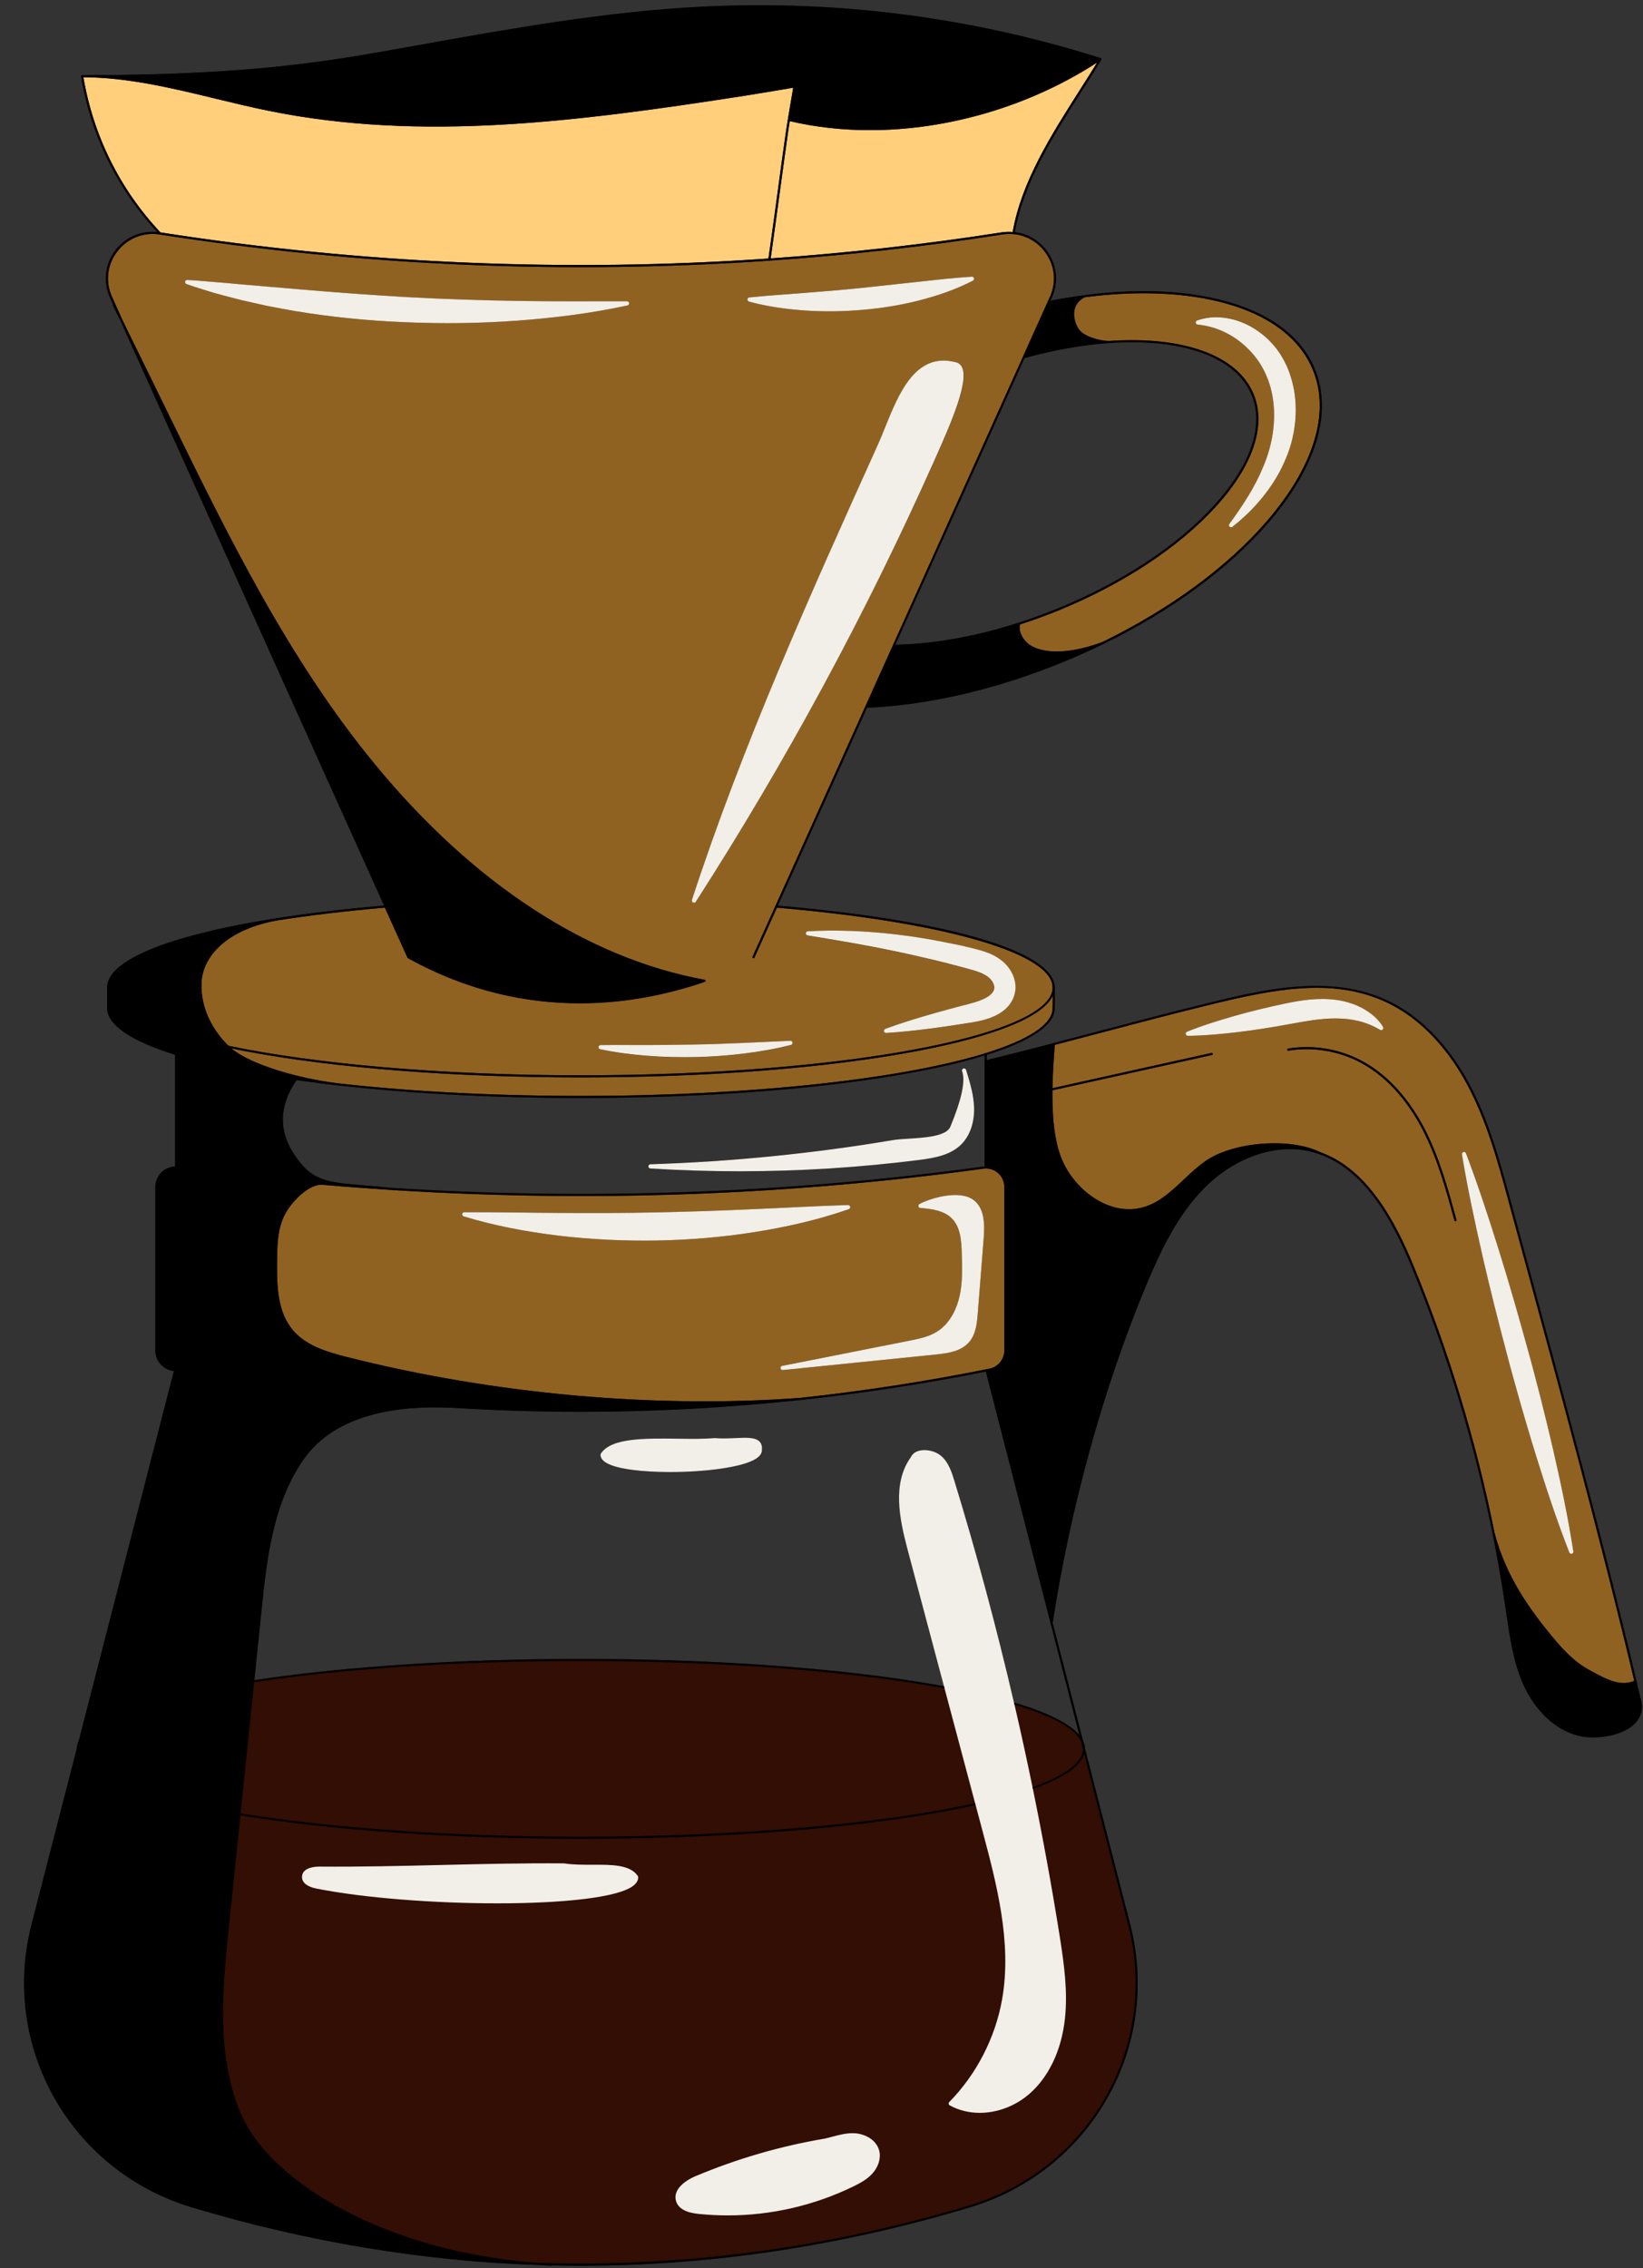 <?xml version="1.0" encoding="UTF-8"?><svg xmlns="http://www.w3.org/2000/svg" xmlns:xlink="http://www.w3.org/1999/xlink" height="480.1" preserveAspectRatio="xMidYMid meet" version="1.0" viewBox="-5.1 -1.1 347.8 480.1" width="347.8" zoomAndPan="magnify"><rect x="-5.1" y="-1.1" width="347.8" height="480.1" fill="#333333" stroke="none"/><g id="change1_1"><path d="M155.71,304.1c0.39,0.42,0.55,1,0.47,1.72c0.05,0.65-0.38,1.31-1.28,1.89c-2.82,1.81-10.78,2.8-18.15,2.8 c-5.7,0-11.04-0.59-13.35-1.86c-0.92-0.5-1.38-1.11-1.38-1.8c0-0.09,0.02-0.17,0.07-0.24c2.17-3.34,9.26-3.24,16.11-3.16 c2.88,0.04,5.6,0.08,7.93-0.13c0.03,0,0.05,0,0.08,0c1.46,0.13,2.97,0.06,4.31,0C152.92,303.22,154.81,303.14,155.71,304.1z M132.56,246.24c6.29,0.39,12.59,0.59,18.91,0.59c12.69,0,25.39-0.8,37.95-2.39c3.25-0.41,6.61-1,8.91-3.25 c1.84-1.8,2.84-4.63,2.76-7.78c-0.07-2.64-0.82-5.18-1.58-7.64c-0.04-0.15-0.08-0.29-0.13-0.43c-0.08-0.23-0.33-0.34-0.56-0.27 c-0.23,0.08-0.35,0.32-0.28,0.55c0.04,0.13,0.08,0.26,0.12,0.39c0.54,2.13-0.34,5.96-2.61,11.41c-0.84,2.01-5.44,2.29-8.8,2.49 c-1.24,0.07-2.41,0.15-3.27,0.29c-16.94,2.86-34.24,4.58-51.4,5.13c-0.24,0.01-0.43,0.2-0.43,0.44 C132.14,246.03,132.33,246.23,132.56,246.24z M340.76,363.95c-2.02,1.88-5.47,2.74-8.55,2.74c-1.16,0-2.27-0.12-3.23-0.36 c-4.82-1.2-9.19-5.31-11.69-10.98c-2.04-4.64-2.78-9.76-3.5-14.72l-0.19-1.28c-3.65-24.85-10.36-49.22-19.95-72.44 c-3.82-9.25-10.22-21.83-21.71-24.33c-7.25-1.58-15.7,1.39-22.05,7.76c-5.97,5.99-9.57,13.94-12.48,20.92 c-8.95,21.49-15.94,46.77-19.68,71.2l6.4,24.89c0.28,0.57,0.44,1.14,0.44,1.72l9.57,37.19c6.66,25.88-8.24,52.19-33.92,59.91 c-27.33,8.21-55.04,12.37-82.37,12.37c-2.03,0-4.07-0.03-6.1-0.08c-0.04,0.05-0.1,0.08-0.16,0.08c0,0-0.01,0-0.01,0 c-0.8-0.04-1.59-0.09-2.39-0.15c-24.51-0.78-49.26-4.88-73.7-12.22c-25.67-7.71-40.57-34.02-33.92-59.91l9.57-37.19 c0.01-0.58,0.16-1.15,0.44-1.72l20.11-78.19c-0.15-0.03-0.29-0.06-0.44-0.09c-2.01-0.41-3.47-2.19-3.47-4.25v-34.68 c0-1.25,0.54-2.43,1.48-3.25c0.75-0.66,1.7-1.02,2.69-1.06v-23.64c-9.38-2.94-14.39-6.33-14.39-9.89c0-1.9,0-3.28,0.01-4.16 c0-0.07-0.01-0.13-0.01-0.2c0-0.06,0.01-0.12,0.02-0.19c0-0.05,0-0.11,0-0.16c0-0.01,0.01-0.02,0.02-0.04 c0.74-7.42,23.03-13.89,58.59-16.95L20.49,67.01l-1.7-3.47c-0.04-0.08-0.01-0.16,0.03-0.22l-0.63-1.4 c-1.51-3.36-1.09-7.11,1.14-10.04c2.13-2.79,5.41-4.19,8.87-3.84c-8.5-9.17-14.08-20.55-16.14-32.97c0-0.01,0.01-0.01,0-0.02 c0-0.01-0.01-0.01-0.01-0.02c0-0.04,0.02-0.06,0.04-0.09c0.01-0.02,0-0.04,0.01-0.05c0,0,0.01,0,0.01,0 c0.04-0.04,0.1-0.07,0.16-0.07c35.87,0,52.12-2.92,69.32-6.02l1.38-0.25c19.78-3.55,40.23-7.23,60.66-8.24 c28.61-1.42,56.96,2.25,84.27,10.91c0.02,0.01,0.02,0.02,0.03,0.03c0.03,0.02,0.06,0.03,0.08,0.06c0.01,0.01,0,0.02,0.01,0.03 c0,0.01,0.01,0.01,0.02,0.02c0.01,0.02-0.01,0.03,0,0.05c0.01,0.04,0.01,0.07-0.01,0.11c0,0.01,0,0.02,0,0.03 c-1.31,2.15-2.66,4.28-4.1,6.53c-6.07,9.54-12.35,19.39-14.23,29.97c2.63,0.31,5.02,1.65,6.69,3.85c2.23,2.93,2.66,6.68,1.14,10.04 l-0.29,0.63c13.42-2.6,25.77-2.7,35.73-0.25c10.34,2.53,17.34,7.63,20.26,14.75c3.77,9.22,0.28,20.75-9.84,32.48 c-8.39,9.72-20.51,18.61-34.71,25.57c-0.01,0-0.01,0.01-0.02,0.02c-0.02,0.01-0.05,0.02-0.07,0.03c-2.84,1.39-5.75,2.71-8.75,3.93 c-14.02,5.74-28.34,9.07-41.43,9.64l-18.88,41.89c34.67,2.99,56.72,9.21,58.49,16.39c0,0.01,0.02,0.02,0.02,0.03 c0,0.02,0,0.04,0.01,0.06c0.06,0.28,0.11,0.57,0.11,0.85c0,0.06-0.01,0.11-0.01,0.17c0.07,1.2,0.04,2.66,0.02,3.55 c-0.01,0.28-0.01,0.5-0.01,0.64c0,3.56-5.01,6.95-14.39,9.89v1.11c8.18-2.01,15.91-4.05,23.39-6.02c7.56-2,15.38-4.06,23.67-6.09 c10.45-2.56,24.77-6.07,36.74-0.96c9.18,3.92,14.97,11.89,18.2,17.88c4.21,7.79,6.6,16.58,8.71,24.34l2.74,10.07 c8.36,30.67,16.96,62.31,24.08,92.22c0,0,0.01,0,0.01,0.01c0.01,0.01,0,0.03,0,0.04c0.36,1.49,0.72,3,1.07,4.48c0,0,0,0,0,0.01 c0,0,0,0,0,0.01C342.7,361.06,342.14,362.68,340.76,363.95z M184.43,135.37c10.51-0.17,22.73-2.9,34.46-7.7 c13.63-5.58,25.4-13.37,33.14-21.92c7.7-8.52,10.49-16.77,7.84-23.23c-3.35-8.18-14.87-12.08-30.14-11.01 c-0.02,0-0.03,0.02-0.04,0.02c0,0,0,0,0,0c-0.04,0-0.09,0-0.13-0.01c-5.51,0.4-11.5,1.44-17.77,3.17L184.43,135.37z M58.95,245.59 c2.97,3.43,6.8,3.73,13.15,4.24c1.68,0.13,3.58,0.29,5.65,0.52c41.76,2.67,83.73,1.19,125.26-4.5c0.11-0.01,0.21-0.02,0.32-0.03 v-23.51c-4.1,1.26-8.99,2.43-14.65,3.5c-18.92,3.56-44.06,5.51-70.81,5.51c-22.01,0-42.93-1.33-60.19-3.78 C53.43,233.8,53.85,239.71,58.95,245.59z M203.59,289.24c-12.83,2.56-25.7,4.54-38.6,5.95c-0.02,0.01-0.04,0.03-0.07,0.03 c-0.22,0.02-0.43,0.03-0.65,0.04c-15.45,1.66-30.93,2.5-46.41,2.5c-9.19,0-18.39-0.3-27.57-0.88c-0.03,0.01-0.05,0.03-0.08,0.03 c-10.37-0.5-24.2,1.01-31.13,11.05c-6.51,9.43-7.75,21.44-8.84,32.04l-1.5,14.57c19.27-2.91,43.5-4.5,69.13-4.5 c28.46,0,55.22,1.96,75.34,5.51c0.52,0.09,1.01,0.19,1.52,0.28l-7.69-28.89c-1.75-6.58-3.28-14.06,0.68-19.59 c0.32-0.69,0.94-1.16,1.79-1.38c1.4-0.35,3.27,0.05,4.44,0.96c1.75,1.36,2.45,3.67,2.97,5.36c4.74,15.46,8.95,31.16,12.63,46.98 c7.08,2.11,11.78,4.45,13.84,6.91L203.59,289.24z" fill="#330E04"/></g><g id="change2_1"><path d="M227.15,12.13c-1.15,1.87-2.33,3.74-3.58,5.7c-6.11,9.59-12.42,19.5-14.3,30.18 c-0.76-0.05-1.53-0.04-2.31,0.08c-16.26,2.53-32.58,4.37-48.92,5.51c0.61-4.28,1.24-8.89,1.84-13.35c0.62-4.56,1.26-9.28,1.88-13.65 c0.07-0.46,0.18-1.2,0.32-2.06c5.44,1.28,11.15,1.91,16.97,1.91C195.52,26.45,212.82,21.42,227.15,12.13z M161.31,26.54 c0.25-1.76,1.26-7.65,1.5-9.07c-1.44,0.24-7.54,1.27-10.08,1.67c-36.14,5.62-68.67,9.74-100.81,3.25c-3.81-0.77-7.67-1.7-11.4-2.61 c-9.1-2.2-18.5-4.48-27.97-4.53C14.66,27.65,20.3,39,28.86,48.1c42.68,6.65,85.79,8.49,128.71,5.53c0.62-4.31,1.25-8.95,1.86-13.44 C160.04,35.62,160.68,30.9,161.31,26.54z" fill="#FFCF7B"/></g><g fill="#906221" id="change3_1"><path d="M316.8,262.62l-2.74-10.07c-2.1-7.74-4.49-16.5-8.67-24.24c-3.2-5.93-8.93-13.81-17.99-17.69 c-10.95-4.67-22.99-2.32-36.46,0.98c-8.29,2.03-16.11,4.1-23.67,6.09c-2.98,0.79-6.02,1.59-9.09,2.39c-0.2,2.69-0.44,5.88-0.5,9.17 l33.66-7.46c0.12-0.02,0.24,0.05,0.27,0.17s-0.05,0.24-0.17,0.26l-33.76,7.48c-0.07,5.3,0.34,10.81,2.11,14.87 c2.81,6.44,10.24,12.01,17.35,9.81c3.25-1.01,5.71-3.32,8.31-5.76c1.46-1.37,2.96-2.79,4.61-3.94c5.91-4.12,17.97-5.04,24.35-1.87 c0,0,0,0,0,0c10.21,3.63,16.07,15.23,19.66,23.92c7.56,18.3,13.32,37.33,17.22,56.74c0,0.01,0.01,0.01,0.01,0.01 c2.36,9.08,7.41,16.07,12.04,21.7c2.24,2.72,4.75,5.48,7.98,7.22l0.58,0.32c2.96,1.61,6.02,3.26,8.94,1.98 C333.74,324.84,325.14,293.25,316.8,262.62z M257.05,217.37c-3.54,0.4-7.09,0.76-10.71,0.8c-0.25,0-0.45-0.2-0.46-0.45 c0-0.19,0.12-0.36,0.28-0.42c3.35-1.36,6.77-2.39,10.19-3.38c3.43-0.96,6.88-1.8,10.37-2.54c3.49-0.74,7.28-1.35,11.16-0.8 c1.93,0.29,3.83,0.87,5.55,1.81c1.7,0.95,3.25,2.25,4.22,3.9c0.13,0.22,0.05,0.5-0.16,0.63c-0.15,0.09-0.33,0.08-0.47,0l-0.01,0 c-2.99-1.83-6.22-2.42-9.44-2.42c-3.23,0-6.53,0.63-9.99,1.25C264.11,216.38,260.59,216.94,257.05,217.37z M303.05,257.42 c-0.02,0.01-0.04,0.01-0.06,0.01c-0.1,0-0.19-0.07-0.21-0.16c-1.75-6.42-3.56-13.05-6.65-19.07c-2.4-4.68-6.69-11-13.5-14.51 c-4.58-2.36-9.91-3.2-15-2.38c-0.12,0.01-0.23-0.06-0.25-0.18c-0.02-0.12,0.06-0.24,0.18-0.26c5.18-0.84,10.6,0.02,15.27,2.42 c6.92,3.56,11.26,9.96,13.69,14.7c3.11,6.06,4.92,12.72,6.68,19.16C303.24,257.27,303.17,257.39,303.05,257.42z M327.59,327.83 c-0.21,0.03-0.41-0.09-0.49-0.28c-2.66-6.82-4.96-13.73-7.1-20.68c-1.09-3.47-2.1-6.97-3.12-10.46c-0.96-3.51-1.99-7-2.9-10.52 c-1.86-7.03-3.66-14.08-5.27-21.18c-1.63-7.09-3.15-14.22-4.34-21.43c-0.04-0.24,0.12-0.47,0.37-0.51 c0.21-0.04,0.42,0.09,0.49,0.28c2.6,6.83,4.86,13.76,7.02,20.71c2.18,6.95,4.17,13.94,6.1,20.96c0.98,3.5,1.85,7.03,2.79,10.55 c0.87,3.53,1.75,7.06,2.56,10.61c1.64,7.09,3.14,14.22,4.26,21.45C328,327.56,327.83,327.79,327.59,327.83z" fill="inherit"/><path d="M217.71,208.11c-0.02-0.35-0.05-0.68-0.09-0.96c-1.6-6.92-24.1-13.18-58.27-16.11l-4.77,10.58 c-0.04,0.08-0.12,0.13-0.2,0.13c-0.03,0-0.06-0.01-0.09-0.02c-0.11-0.05-0.16-0.18-0.11-0.29l62.49-138.67l0.46-1.02 c1.45-3.21,1.04-6.79-1.09-9.59c-2.14-2.81-5.52-4.17-9.02-3.62c-16.34,2.55-32.74,4.39-49.18,5.53c-0.03,0.01-0.05,0.03-0.08,0.03 c-0.01,0-0.02,0-0.03,0c-0.01,0-0.02-0.01-0.03-0.02c-43.01,2.97-86.22,1.13-128.99-5.54c-3.5-0.54-6.88,0.81-9.02,3.62 c-2.13,2.79-2.54,6.38-1.09,9.59l2.28,5.07l9.83,20.08c12.41,25.36,25.25,51.58,43.53,73.79c20.83,25.3,44.98,41.07,69.83,45.62 c0.01,0,0.01,0.01,0.02,0.02c0.03,0.01,0.05,0.03,0.07,0.05c0.02,0.02,0.04,0.03,0.05,0.06c0.01,0.01,0.02,0.01,0.02,0.02 c0.01,0.02,0,0.04,0,0.06c0,0.02,0.02,0.04,0.01,0.06c0,0.01-0.01,0.02-0.02,0.03c-0.01,0.02-0.02,0.04-0.03,0.05 c-0.02,0.03-0.04,0.05-0.07,0.06c-0.01,0.01-0.01,0.02-0.03,0.02c-7.23,2.49-16.31,4.55-26.48,4.55c-11.13,0-23.58-2.47-36.39-9.57 c0,0,0,0,0,0c-0.04-0.02-0.07-0.05-0.09-0.1l-4.77-10.58c-8.35,0.72-16,1.63-22.83,2.71c0,0,0,0-0.01,0 c-11.1,2.03-15.51,7.86-15.94,12.64c-0.43,4.86,1.68,10.03,5.64,13.88c18.3,3.83,44.97,6.25,74.61,6.25 C172.62,226.52,217.21,218.28,217.71,208.11z M165.89,196.04c6.16-0.35,12.35-0.05,18.49,0.64c3.07,0.36,6.14,0.81,9.17,1.41 c1.52,0.29,3.04,0.6,4.55,0.93c1.53,0.36,2.97,0.68,4.59,1.15c1.6,0.5,3.39,1.2,4.92,2.7c0.74,0.73,1.35,1.61,1.76,2.66 c0.42,1.03,0.6,2.28,0.36,3.48c-0.21,1.17-0.83,2.3-1.6,3.1c-0.76,0.82-1.63,1.36-2.47,1.78c-1.68,0.83-3.36,1.18-4.93,1.45 c-6.05,0.96-12.11,1.86-18.28,2.25c-0.25,0.02-0.46-0.17-0.48-0.42c-0.01-0.2,0.11-0.38,0.29-0.45c5.81-2.12,11.72-3.73,17.64-5.27 c1.41-0.35,2.72-0.78,3.77-1.36c0.51-0.29,0.93-0.62,1.2-0.94c0.27-0.32,0.4-0.6,0.45-0.94c0.12-0.56-0.2-1.44-0.92-2.14 c-0.65-0.67-1.77-1.22-3.06-1.62c-1.31-0.42-2.85-0.8-4.29-1.18c-1.46-0.39-2.92-0.77-4.39-1.12c-2.94-0.69-5.89-1.37-8.86-1.98 c-5.93-1.24-11.93-2.24-17.98-3.23c-0.24-0.04-0.41-0.27-0.37-0.51C165.51,196.21,165.69,196.05,165.89,196.04z M153.13,62.19 c0.05-0.18,0.21-0.31,0.39-0.33c4.01-0.41,7.95-0.64,11.87-0.97c3.92-0.3,7.81-0.63,11.7-1.02l11.67-1.26 c3.91-0.43,7.82-0.89,11.86-1.14c0.25-0.02,0.47,0.17,0.48,0.42c0.01,0.19-0.09,0.35-0.25,0.43c-3.62,1.87-7.47,3.18-11.38,4.18 c-3.92,1.01-7.92,1.64-11.95,1.99c-4.03,0.35-8.08,0.41-12.11,0.15c-4.03-0.29-8.04-0.82-11.96-1.9 C153.21,62.68,153.07,62.43,153.13,62.19z M127.73,63.56c-7.69,1.66-15.51,2.64-23.36,3.22c-7.85,0.59-15.74,0.67-23.61,0.35 c-7.87-0.31-15.73-1.08-23.5-2.38c-1.94-0.35-3.88-0.7-5.81-1.08c-1.93-0.41-3.84-0.87-5.76-1.3c-1.91-0.47-3.81-1.01-5.71-1.51 c-1.89-0.58-3.77-1.16-5.63-1.81c-0.23-0.08-0.36-0.34-0.28-0.57c0.07-0.19,0.25-0.31,0.44-0.3l0.01,0 c1.97,0.1,3.92,0.27,5.87,0.44c1.95,0.17,3.9,0.3,5.83,0.51l11.61,0.99c7.73,0.65,15.44,1.23,23.17,1.68 c7.73,0.43,15.47,0.67,23.23,0.81c7.76,0.13,15.54,0.06,23.38,0.07c0.25,0,0.45,0.2,0.45,0.45 C128.08,63.34,127.93,63.52,127.73,63.56z M142.19,189.8c-0.08,0.13-0.23,0.2-0.37,0.2c-0.06,0-0.13-0.01-0.19-0.04 c-0.2-0.1-0.3-0.33-0.23-0.54c10.79-33.08,25.33-65.29,39.39-96.43c0.52-1.14,1.02-2.39,1.55-3.71c2.85-7.06,6.4-15.85,14.8-13.72 c0.62,0.11,1.1,0.46,1.4,1.01c1.55,2.89-2.04,11.4-5.52,19.15l-0.46,1.04C178.17,128.89,161.23,160.2,142.19,189.8z M121.6,220.49 c0.04-0.21,0.23-0.35,0.43-0.35c3.38-0.04,6.73,0,10.08,0c3.35-0.01,6.69-0.03,10.03-0.11c3.34-0.06,6.68-0.2,10.02-0.33 l10.06-0.46c0.25-0.01,0.46,0.18,0.47,0.43c0.01,0.22-0.14,0.4-0.34,0.45c-3.29,0.85-6.64,1.42-10,1.83 c-3.37,0.42-6.76,0.64-10.15,0.74c-3.39,0.07-6.79,0-10.17-0.27c-3.38-0.26-6.75-0.68-10.08-1.39 C121.7,220.97,121.55,220.73,121.6,220.49z" fill="inherit"/><path d="M219.06,128.09c-2.71,1.11-5.46,2.11-8.2,2.99c-0.52,1.55,0.79,3.66,2.36,4.55 c3.89,2.21,10.38,0.99,15.2-0.89c14.18-6.94,26.28-15.8,34.64-25.5c10-11.59,13.47-22.96,9.76-32.02 c-2.86-6.98-9.76-11.99-19.95-14.48c-8.1-1.98-17.79-2.28-28.35-0.91c-1.11,0.58-1.82,1.4-2.11,2.47c-0.42,1.55,0.16,3.23,0.79,4.2 c1.05,1.63,4.36,2.54,6.4,2.6c15.52-1.1,27.25,2.9,30.68,11.27c2.71,6.63-0.1,15.04-7.92,23.69 C244.57,114.65,232.75,122.48,219.06,128.09z M255.15,109.81c2.82-3.85,5.4-7.79,7.12-12c1.78-4.17,2.6-8.6,2.28-12.91 c-0.34-4.31-1.92-8.36-4.73-11.42c-2.82-3.1-6.69-5.4-11.38-5.87l-0.01,0c-0.25-0.03-0.43-0.25-0.41-0.5 c0.02-0.18,0.14-0.32,0.3-0.38c1.19-0.43,2.47-0.65,3.77-0.69c1.3-0.01,2.61,0.15,3.89,0.48c1.27,0.35,2.51,0.85,3.68,1.48 c1.17,0.65,2.25,1.44,3.26,2.32c0.99,0.91,1.89,1.92,2.68,3.03c0.78,1.12,1.39,2.32,1.93,3.55c0.5,1.24,0.88,2.52,1.17,3.81 c0.27,1.3,0.42,2.61,0.49,3.91c0.1,2.62-0.2,5.22-0.84,7.71c-0.66,2.5-1.68,4.84-2.89,7.04c-2.51,4.36-5.86,8.05-9.67,11.05 c-0.19,0.15-0.48,0.12-0.63-0.08C255.03,110.19,255.04,109.97,255.15,109.81z" fill="inherit"/><path d="M217.73,211.65c0.01-0.51,0.02-1.23,0.02-1.96c-2.1,4.48-12.23,8.6-29.08,11.77 c-18.92,3.56-44.06,5.51-70.81,5.51s-51.89-1.96-70.81-5.51c-1.09-0.2-2.15-0.41-3.18-0.63c4.19,3.49,14.13,6.31,22.12,7.33 c0.01,0,0.02,0.01,0.03,0.02c15.12,1.72,32.87,2.71,51.84,2.71c36.23,0,68.01-3.61,85.52-9c0.04-0.05,0.1-0.09,0.17-0.09 c0.02,0,0.03,0.02,0.05,0.02c8.96-2.79,14.12-6.04,14.12-9.52C217.72,212.15,217.72,211.93,217.73,211.65z" fill="inherit"/><path d="M203.07,246.29c-41.29,5.65-83.01,7.16-124.54,4.55c-0.03,0.01-0.05,0.03-0.08,0.03c-0.01,0-0.02,0-0.03,0 c-0.24-0.03-0.47-0.05-0.7-0.08c-4.66-0.3-9.32-0.64-13.98-1.04c-0.02,0-0.04,0.01-0.06,0.01c-0.08-0.02-0.17-0.02-0.26-0.04 c-0.14-0.01-0.29-0.03-0.43-0.04c-2.84-0.04-6.45,3.62-7.88,6.47c-1.47,2.93-1.52,6.41-1.56,9.47c-0.08,5.66,0.11,11.05,3.37,14.88 c2.76,3.25,7.15,4.57,11.4,5.65c31,7.85,65.03,10.92,95.92,8.66c13.41-1.44,26.79-3.5,40.13-6.19c1.8-0.36,3.11-1.97,3.11-3.82 v-34.68c0-1.12-0.48-2.18-1.33-2.92C205.31,246.47,204.18,246.14,203.07,246.29z M133.93,261.5c-6.89,0.12-13.8-0.2-20.64-1.01 c-6.84-0.82-13.63-2.08-20.24-4.1c-0.24-0.07-0.37-0.32-0.3-0.56c0.06-0.19,0.24-0.32,0.43-0.32c6.88-0.05,13.65,0.11,20.42,0.15 c6.76,0.05,13.49,0.03,20.23-0.1c6.73-0.13,13.46-0.36,20.22-0.67c6.76-0.29,13.52-0.7,20.4-0.89c0.25-0.01,0.46,0.19,0.46,0.44 c0.01,0.2-0.12,0.37-0.3,0.44c-6.52,2.28-13.27,3.79-20.07,4.87C147.72,260.79,140.83,261.38,133.93,261.5z M203.11,261.19 l-1.25,15.79c-0.14,1.81-0.34,4.29-1.81,6.01c-1.67,1.95-4.39,2.37-7.04,2.64l-32.39,3.29c-0.02,0-0.03,0-0.05,0 c-0.22,0-0.41-0.16-0.44-0.38c-0.04-0.24,0.12-0.46,0.35-0.5l26.91-5.33c1.98-0.39,4.03-0.8,5.76-1.85 c3.14-1.91,4.37-5.41,4.83-7.33c0.71-3,0.62-6.15,0.53-9.2c-0.09-2.93-0.32-5.71-2.12-7.52c-1.67-1.67-4.32-2.01-6.67-2.2 c-0.2-0.02-0.36-0.16-0.4-0.35c-0.04-0.19,0.05-0.39,0.22-0.48c2.11-1.18,8.4-3.12,11.42-0.89 C203.29,254.62,203.38,257.91,203.11,261.19z" fill="inherit"/></g><g id="change4_1"><path d="M154.9,307.71c-2.82,1.81-10.78,2.8-18.15,2.8c-5.7,0-11.04-0.59-13.35-1.86c-0.92-0.5-1.38-1.11-1.38-1.8 c0-0.09,0.02-0.17,0.07-0.24c2.17-3.34,9.26-3.24,16.11-3.16c2.88,0.04,5.6,0.08,7.93-0.13c0.03,0,0.05,0,0.08,0 c1.46,0.13,2.97,0.06,4.31,0c2.4-0.11,4.29-0.19,5.19,0.77c0.39,0.42,0.55,1,0.47,1.72C156.23,306.48,155.8,307.14,154.9,307.71z M248.42,67.61l0.01,0c4.7,0.47,8.56,2.77,11.38,5.87c2.81,3.07,4.4,7.12,4.73,11.42c0.33,4.31-0.49,8.74-2.28,12.91 c-1.72,4.21-4.3,8.14-7.12,12c-0.12,0.16-0.12,0.38,0.01,0.54c0.15,0.19,0.44,0.23,0.63,0.08c3.81-2.99,7.16-6.68,9.67-11.05 c1.21-2.2,2.23-4.54,2.89-7.04c0.64-2.49,0.94-5.09,0.84-7.71c-0.07-1.31-0.21-2.62-0.49-3.91c-0.29-1.29-0.67-2.57-1.17-3.81 c-0.54-1.23-1.15-2.42-1.93-3.55c-0.78-1.11-1.69-2.12-2.68-3.03c-1.01-0.88-2.1-1.67-3.26-2.32c-1.17-0.63-2.41-1.14-3.68-1.48 c-1.28-0.33-2.6-0.49-3.89-0.48c-1.3,0.04-2.58,0.26-3.77,0.69c-0.16,0.06-0.28,0.2-0.3,0.38 C247.99,67.36,248.17,67.59,248.42,67.61z M104.37,66.78c7.85-0.58,15.67-1.55,23.36-3.22c0.2-0.04,0.35-0.22,0.35-0.44 c0-0.25-0.2-0.45-0.45-0.45c-7.84-0.01-15.62,0.06-23.38-0.07c-7.76-0.14-15.5-0.38-23.23-0.81c-7.73-0.44-15.44-1.02-23.17-1.68 l-11.61-0.99c-1.93-0.2-3.88-0.34-5.83-0.51c-1.95-0.17-3.9-0.34-5.87-0.44l-0.01,0c-0.19-0.01-0.38,0.11-0.44,0.3 c-0.08,0.23,0.04,0.49,0.28,0.57c1.86,0.65,3.75,1.23,5.63,1.81c1.9,0.51,3.8,1.04,5.71,1.51c1.92,0.43,3.83,0.89,5.76,1.3 c1.93,0.38,3.87,0.73,5.81,1.08c7.77,1.29,15.63,2.07,23.5,2.38C88.63,67.45,96.52,67.36,104.37,66.78z M153.45,62.74 c3.91,1.08,7.93,1.61,11.96,1.9c4.03,0.26,8.09,0.2,12.11-0.15c4.03-0.35,8.03-0.98,11.95-1.99c3.91-1,7.76-2.31,11.38-4.18 c0.15-0.08,0.26-0.25,0.25-0.43c-0.02-0.25-0.23-0.44-0.48-0.42c-4.04,0.25-7.95,0.71-11.86,1.14l-11.67,1.26 c-3.89,0.39-7.78,0.72-11.7,1.02c-3.92,0.33-7.86,0.55-11.87,0.97c-0.18,0.02-0.34,0.15-0.39,0.33 C153.07,62.43,153.21,62.68,153.45,62.74z M141.63,189.96c0.06,0.03,0.13,0.04,0.19,0.04c0.15,0,0.29-0.07,0.37-0.2 c19.04-29.61,35.98-60.91,50.34-93.05l0.46-1.04c3.48-7.75,7.07-16.26,5.52-19.15c-0.3-0.55-0.78-0.9-1.4-1.01 c-8.4-2.12-11.95,6.66-14.8,13.72c-0.53,1.32-1.03,2.57-1.55,3.71c-14.06,31.15-28.6,63.36-39.39,96.43 C141.33,189.64,141.42,189.87,141.63,189.96z M283.44,212.39c-1.72-0.94-3.62-1.53-5.55-1.81c-3.88-0.55-7.67,0.06-11.16,0.8 c-3.49,0.74-6.93,1.57-10.37,2.54c-3.43,0.99-6.84,2.02-10.19,3.38c-0.17,0.07-0.28,0.23-0.28,0.42c0,0.25,0.21,0.45,0.46,0.45 c3.62-0.04,7.17-0.39,10.71-0.8c3.54-0.43,7.05-0.99,10.54-1.63c3.46-0.62,6.76-1.26,9.99-1.25c3.22,0,6.44,0.6,9.44,2.42l0.01,0 c0.14,0.08,0.32,0.09,0.47,0c0.22-0.13,0.29-0.41,0.16-0.63C286.69,214.64,285.14,213.34,283.44,212.39z M323.7,305.87 c-0.81-3.55-1.69-7.08-2.56-10.61c-0.93-3.52-1.8-7.05-2.79-10.55c-1.93-7.01-3.92-14.01-6.1-20.96 c-2.16-6.95-4.43-13.87-7.02-20.71c-0.07-0.19-0.28-0.32-0.49-0.28c-0.24,0.04-0.41,0.27-0.37,0.51c1.19,7.21,2.72,14.33,4.34,21.43 c1.61,7.1,3.41,14.15,5.27,21.18c0.91,3.52,1.93,7.01,2.9,10.52c1.02,3.49,2.03,6.98,3.12,10.46c2.15,6.95,4.44,13.87,7.1,20.68 c0.07,0.19,0.27,0.31,0.49,0.28c0.24-0.04,0.41-0.27,0.37-0.51C326.83,320.09,325.34,312.96,323.7,305.87z M113.6,255.66 c-6.76-0.03-13.54-0.19-20.42-0.15c-0.19,0-0.37,0.13-0.43,0.32c-0.07,0.24,0.06,0.49,0.3,0.56c6.61,2.02,13.4,3.27,20.24,4.1 c6.84,0.8,13.75,1.13,20.64,1.01c6.89-0.12,13.78-0.7,20.59-1.76c6.81-1.08,13.55-2.59,20.07-4.87c0.18-0.06,0.31-0.24,0.3-0.44 c-0.01-0.25-0.21-0.44-0.46-0.44c-6.88,0.2-13.64,0.61-20.4,0.89c-6.75,0.31-13.48,0.53-20.22,0.67 C127.09,255.69,120.36,255.71,113.6,255.66z M160.58,288.92c0.01,0,0.03,0,0.05,0l32.39-3.29c2.64-0.27,5.37-0.69,7.04-2.64 c1.47-1.72,1.67-4.2,1.81-6.01l1.25-15.79c0.26-3.29,0.18-6.57-2.17-8.3c-3.02-2.23-9.3-0.29-11.42,0.89 c-0.17,0.1-0.26,0.29-0.22,0.48c0.04,0.19,0.2,0.33,0.4,0.35c2.35,0.19,5,0.53,6.67,2.2c1.81,1.81,2.04,4.59,2.12,7.52 c0.09,3.05,0.19,6.2-0.53,9.2c-0.46,1.92-1.69,5.42-4.83,7.33c-1.73,1.05-3.78,1.46-5.76,1.85l-26.91,5.33 c-0.23,0.05-0.39,0.27-0.35,0.5C160.17,288.77,160.36,288.92,160.58,288.92z M193.56,198.09c-3.04-0.6-6.1-1.04-9.17-1.41 c-6.14-0.7-12.33-0.99-18.49-0.64c-0.2,0.01-0.38,0.16-0.42,0.37c-0.04,0.24,0.13,0.47,0.37,0.51c6.05,0.99,12.05,1.99,17.98,3.23 c2.97,0.61,5.92,1.29,8.86,1.98c1.47,0.35,2.93,0.73,4.39,1.12c1.44,0.38,2.98,0.77,4.29,1.18c1.3,0.4,2.41,0.95,3.06,1.62 c0.72,0.7,1.04,1.58,0.92,2.14c-0.05,0.34-0.18,0.62-0.45,0.94c-0.27,0.31-0.69,0.65-1.2,0.94c-1.04,0.58-2.35,1.01-3.77,1.36 c-5.92,1.55-11.84,3.16-17.64,5.27c-0.18,0.07-0.31,0.25-0.29,0.45c0.02,0.25,0.23,0.44,0.48,0.42c6.17-0.39,12.23-1.29,18.28-2.25 c1.57-0.27,3.25-0.63,4.93-1.45c0.84-0.42,1.7-0.96,2.47-1.78c0.76-0.8,1.38-1.92,1.6-3.1c0.24-1.2,0.06-2.46-0.36-3.48 c-0.41-1.04-1.03-1.92-1.76-2.66c-1.53-1.5-3.32-2.2-4.92-2.7c-1.62-0.47-3.06-0.78-4.59-1.15 C196.6,198.69,195.08,198.38,193.56,198.09z M122.03,220.13c-0.2,0-0.39,0.15-0.43,0.35c-0.05,0.24,0.1,0.48,0.34,0.53 c3.32,0.7,6.69,1.13,10.08,1.39c3.38,0.27,6.78,0.33,10.17,0.27c3.39-0.09,6.78-0.32,10.15-0.74c3.37-0.41,6.71-0.99,10-1.83 c0.2-0.05,0.35-0.24,0.34-0.45c-0.01-0.25-0.22-0.44-0.47-0.43l-10.06,0.46c-3.34,0.14-6.68,0.28-10.02,0.33 c-3.34,0.08-6.68,0.1-10.03,0.11C128.76,220.13,125.41,220.09,122.03,220.13z M187.25,239.94c-1.24,0.07-2.41,0.15-3.27,0.29 c-16.94,2.86-34.24,4.58-51.4,5.13c-0.24,0.01-0.43,0.2-0.43,0.44c0,0.24,0.18,0.44,0.42,0.45c6.29,0.39,12.59,0.59,18.91,0.59 c12.69,0,25.39-0.8,37.95-2.39c3.25-0.41,6.61-1,8.91-3.25c1.84-1.8,2.84-4.63,2.76-7.78c-0.07-2.64-0.82-5.18-1.58-7.64 c-0.04-0.15-0.08-0.29-0.13-0.43c-0.08-0.23-0.33-0.34-0.56-0.27c-0.23,0.08-0.35,0.32-0.28,0.55c0.04,0.13,0.08,0.26,0.12,0.39 c0.54,2.13-0.34,5.96-2.61,11.41C195.21,239.45,190.61,239.73,187.25,239.94z M213.55,377.6c-0.03-0.13-0.05-0.26-0.08-0.39 c-1.2-5.84-2.47-11.66-3.82-17.47c-0.03-0.15-0.07-0.3-0.11-0.45c-3.68-15.82-7.89-31.52-12.63-46.98c-0.52-1.69-1.22-4-2.97-5.36 c-1.17-0.91-3.04-1.31-4.44-0.96c-0.85,0.22-1.47,0.69-1.79,1.38c-3.97,5.53-2.43,13.01-0.68,19.59l7.69,28.89l0.12,0.44l6.47,24.3 l0.11,0.4l1.47,5.52c2.94,11.05,6.27,23.57,4.14,35.63c-1.44,8.12-5.41,15.84-11.19,21.74c-0.1,0.1-0.14,0.24-0.12,0.37 c0.02,0.14,0.1,0.26,0.22,0.32c1.92,1.07,4.11,1.59,6.35,1.59c3.68,0,7.51-1.39,10.54-4.04c4.11-3.59,6.78-9.23,7.5-15.89 c0.62-5.76-0.15-11.41-1.14-17.68C217.54,398.23,215.66,387.9,213.55,377.6z M175.83,450.48c-1.66-0.09-3.19,0.32-4.81,0.75 c-0.48,0.13-0.96,0.25-1.45,0.37c-9.41,1.58-18.63,4.26-27.43,7.96c-2.47,1.04-4.85,2.99-4.12,5.32c0.47,1.5,2.05,2.4,4.7,2.67 c2.08,0.21,4.15,0.32,6.23,0.32c9.17,0,18.24-2.08,26.55-6.11c1.37-0.67,2.93-1.48,4.09-2.77c1.28-1.42,1.83-3.27,1.43-4.82 C180.4,451.79,177.9,450.59,175.83,450.48z M120.34,393.64c-2.01,0-4.09,0.01-5.95-0.28c-0.02,0-0.04-0.01-0.06-0.01 c-8.8-0.07-17.53,0.14-25.96,0.34c-8.42,0.2-17.14,0.41-25.93,0.34c-1.7,0.01-3.54,0.54-3.61,2.12c-0.05,1.21,1.03,2.13,2.99,2.52 c10.16,2.03,25.1,3.14,38.4,3.14c13.69,0,25.65-1.19,28.82-3.79c0.64-0.52,0.96-1.11,0.96-1.75c0-0.09-0.03-0.17-0.08-0.25 C128.3,393.62,124.44,393.62,120.34,393.64z" fill="#F1EFE7"/></g><g id="change5_1"><path d="M282.84,223.29c-4.67-2.4-10.09-3.26-15.27-2.42c-0.12,0.02-0.2,0.13-0.18,0.26c0.02,0.12,0.14,0.2,0.25,0.18 c5.09-0.83,10.41,0.02,15,2.38c6.81,3.51,11.1,9.83,13.5,14.51c3.09,6.02,4.9,12.66,6.65,19.07c0.03,0.1,0.12,0.16,0.21,0.16 c0.02,0,0.04,0,0.06-0.01c0.12-0.03,0.19-0.15,0.16-0.27c-1.76-6.44-3.57-13.1-6.68-19.16 C294.1,233.25,289.75,226.85,282.84,223.29z" fill="inherit"/><path d="M342.4,359.28C342.4,359.27,342.4,359.27,342.4,359.28c0-0.01,0-0.01,0-0.01c-0.35-1.48-0.72-2.99-1.07-4.48 c0-0.01,0-0.03,0-0.04c0,0-0.01,0-0.01-0.01c-7.12-29.91-15.73-61.55-24.08-92.22l-2.74-10.07c-2.11-7.76-4.5-16.55-8.71-24.34 c-3.24-5.99-9.02-13.96-18.2-17.88c-11.97-5.12-26.29-1.61-36.74,0.96c-8.29,2.03-16.11,4.1-23.67,6.09 c-7.48,1.97-15.21,4.02-23.39,6.02v-1.11c9.38-2.94,14.39-6.33,14.39-9.89c0-0.14,0-0.36,0.01-0.64c0.02-0.89,0.05-2.35-0.02-3.55 c0-0.06,0.01-0.11,0.01-0.17c0-0.28-0.04-0.57-0.11-0.85c0-0.02,0-0.04-0.01-0.06c0-0.01-0.01-0.02-0.02-0.03 c-1.77-7.19-23.83-13.41-58.49-16.39l18.88-41.89c13.09-0.57,27.41-3.9,41.43-9.64c2.99-1.23,5.91-2.54,8.75-3.93 c0.02-0.01,0.05-0.02,0.07-0.03c0.01,0,0.01-0.01,0.02-0.02c14.2-6.96,26.32-15.85,34.71-25.57c10.12-11.73,13.61-23.26,9.84-32.48 c-2.91-7.11-9.92-12.21-20.26-14.75c-9.96-2.44-22.31-2.35-35.73,0.25l0.29-0.63c1.51-3.36,1.09-7.11-1.14-10.04 c-1.67-2.2-4.06-3.54-6.69-3.85c1.88-10.58,8.16-20.43,14.23-29.97c1.44-2.25,2.79-4.38,4.1-6.53c0.01-0.01,0-0.02,0-0.03 c0.02-0.04,0.02-0.07,0.01-0.11c0-0.02,0.01-0.03,0-0.05c0-0.01-0.01-0.01-0.02-0.02c0-0.01,0-0.02-0.01-0.03 c-0.02-0.03-0.05-0.04-0.08-0.06c-0.01-0.01-0.02-0.03-0.03-0.03C200.61,2.55,172.25-1.12,143.64,0.3 c-20.43,1.02-40.88,4.69-60.66,8.24l-1.38,0.25c-17.2,3.09-33.45,6.02-69.32,6.02c-0.06,0-0.12,0.03-0.16,0.07c0,0-0.01,0-0.01,0 c-0.01,0.01-0.01,0.03-0.01,0.05c-0.02,0.03-0.04,0.06-0.04,0.09c0,0.01,0.01,0.01,0.01,0.02c0,0.01-0.01,0.01,0,0.02 c2.06,12.42,7.64,23.8,16.14,32.97c-3.46-0.34-6.74,1.05-8.87,3.84c-2.23,2.93-2.66,6.68-1.14,10.04l0.63,1.4 c-0.05,0.06-0.07,0.14-0.03,0.22l1.7,3.47l55.7,123.59c-35.56,3.06-57.85,9.53-58.59,16.95c0,0.01-0.02,0.02-0.02,0.04 c0,0.05,0,0.1,0,0.16c0,0.06-0.02,0.12-0.02,0.19c0,0.07,0.01,0.13,0.01,0.2c-0.01,0.87-0.01,2.26-0.01,4.16 c0,3.56,5.01,6.95,14.39,9.89v23.64c-0.98,0.04-1.93,0.41-2.69,1.06c-0.94,0.82-1.48,2.01-1.48,3.25v34.68 c0,2.06,1.46,3.85,3.47,4.25c0.15,0.03,0.29,0.06,0.44,0.09l-20.11,78.19c-0.28,0.57-0.43,1.14-0.44,1.72l-9.57,37.19 c-6.66,25.88,8.24,52.19,33.92,59.91c24.44,7.34,49.19,11.43,73.7,12.22c0.79,0.06,1.59,0.11,2.39,0.15c0,0,0.01,0,0.01,0 c0.06,0,0.12-0.03,0.16-0.08c2.04,0.05,4.07,0.08,6.1,0.08c27.33,0,55.04-4.16,82.37-12.37c25.67-7.71,40.57-34.02,33.92-59.91 l-9.57-37.19c-0.01-0.58-0.16-1.15-0.44-1.72l-6.4-24.89c3.75-24.42,10.74-49.71,19.68-71.2c2.91-6.98,6.51-14.93,12.48-20.92 c6.35-6.37,14.8-9.34,22.05-7.76c11.49,2.51,17.89,15.09,21.71,24.33c9.59,23.21,16.3,47.59,19.95,72.44l0.19,1.28 c0.72,4.95,1.46,10.08,3.5,14.72c2.49,5.67,6.86,9.78,11.69,10.98c0.96,0.24,2.07,0.36,3.23,0.36c3.07,0,6.52-0.86,8.55-2.74 C342.14,362.68,342.7,361.06,342.4,359.28z M206.16,247.21c0.84,0.74,1.33,1.8,1.33,2.92v34.68c0,1.85-1.31,3.45-3.11,3.82 c-13.34,2.69-26.72,4.75-40.13,6.19c-30.89,2.26-64.92-0.81-95.92-8.66c-4.26-1.08-8.64-2.4-11.4-5.65 c-3.26-3.83-3.45-9.23-3.37-14.88c0.04-3.07,0.1-6.54,1.56-9.47c1.43-2.85,5.04-6.51,7.88-6.47c0.14,0.01,0.29,0.03,0.43,0.04 c0.09,0.01,0.17,0.02,0.26,0.04c0.02,0,0.04-0.01,0.06-0.01c4.66,0.4,9.31,0.74,13.98,1.04c0.23,0.03,0.46,0.05,0.7,0.08 c0.01,0,0.02,0,0.03,0c0.03,0,0.05-0.02,0.08-0.03c41.52,2.6,83.24,1.1,124.54-4.55C204.18,246.14,205.31,246.47,206.16,247.21z M57.68,227.55c17.26,2.45,38.18,3.78,60.19,3.78c26.74,0,51.89-1.96,70.81-5.51c5.66-1.06,10.56-2.24,14.65-3.5v23.51 c-0.11,0.01-0.21,0.01-0.32,0.03c-41.54,5.69-83.5,7.17-125.26,4.5c-2.07-0.23-3.96-0.38-5.65-0.52 c-6.35-0.51-10.18-0.81-13.15-4.24C53.85,239.71,53.43,233.8,57.68,227.55z M217.73,211.65c-0.01,0.28-0.01,0.51-0.01,0.65 c0,3.48-5.16,6.73-14.12,9.52c-0.02,0-0.03-0.02-0.05-0.02c-0.07,0-0.13,0.04-0.17,0.09c-17.5,5.39-49.29,9-85.52,9 c-18.97,0-36.72-0.99-51.84-2.71c-0.01,0-0.02-0.01-0.03-0.02c-7.99-1.02-17.93-3.84-22.12-7.33c1.03,0.21,2.09,0.42,3.18,0.63 c18.92,3.56,44.06,5.51,70.81,5.51s51.89-1.96,70.81-5.51c16.84-3.17,26.98-7.29,29.08-11.77 C217.75,210.42,217.74,211.13,217.73,211.65z M222.41,64.29c0.29-1.06,1-1.89,2.11-2.47c10.57-1.37,20.26-1.07,28.35,0.91 c10.19,2.5,17.09,7.51,19.95,14.48c3.71,9.05,0.24,20.42-9.76,32.02c-8.37,9.7-20.47,18.56-34.64,25.5 c-4.81,1.88-11.3,3.1-15.2,0.89c-1.56-0.89-2.87-3-2.36-4.55c2.74-0.88,5.48-1.88,8.2-2.99c13.69-5.6,25.51-13.43,33.3-22.04 c7.82-8.65,10.64-17.06,7.92-23.69c-3.43-8.37-15.16-12.37-30.68-11.27c-2.05-0.05-5.36-0.97-6.4-2.6 C222.57,67.52,221.99,65.84,222.41,64.29z M229.55,71.53c0.04,0,0.09,0,0.13,0.01c0,0,0,0,0,0c0.02,0,0.03-0.01,0.04-0.02 c15.27-1.07,26.79,2.83,30.14,11.01c2.65,6.46-0.14,14.71-7.84,23.23c-7.74,8.56-19.51,16.35-33.14,21.92 c-11.72,4.8-23.95,7.53-34.46,7.7l27.35-60.68C218.05,72.97,224.04,71.93,229.55,71.53z M227.15,12.13 c-1.15,1.87-2.33,3.74-3.58,5.7c-6.11,9.59-12.42,19.5-14.3,30.18c-0.76-0.05-1.53-0.04-2.31,0.08 c-16.26,2.53-32.58,4.37-48.92,5.51c0.61-4.28,1.24-8.89,1.84-13.35c0.62-4.56,1.26-9.28,1.88-13.65c0.07-0.46,0.18-1.2,0.32-2.06 c5.44,1.28,11.15,1.91,16.97,1.91C195.52,26.45,212.82,21.42,227.15,12.13z M12.55,15.25c9.47,0.04,18.87,2.32,27.97,4.53 c3.73,0.9,7.59,1.84,11.4,2.61c32.15,6.48,64.68,2.36,100.81-3.25c2.54-0.39,8.64-1.42,10.08-1.67c-0.24,1.42-1.25,7.31-1.5,9.07 c-0.63,4.36-1.27,9.08-1.88,13.65c-0.61,4.5-1.24,9.14-1.86,13.44c-42.92,2.96-86.03,1.12-128.71-5.53 C20.3,39,14.66,27.65,12.55,15.25z M37.61,206.39c0.43-4.78,4.84-10.61,15.94-12.64c0,0,0,0,0.01,0 c6.83-1.08,14.47-1.99,22.83-2.71l4.77,10.58c0.02,0.04,0.05,0.08,0.09,0.1c0,0,0,0,0,0c12.81,7.1,25.26,9.57,36.39,9.57 c10.17,0,19.24-2.07,26.48-4.55c0.01,0,0.02-0.02,0.03-0.02c0.03-0.02,0.05-0.04,0.07-0.06c0.01-0.02,0.02-0.03,0.03-0.05 c0-0.01,0.02-0.02,0.02-0.03c0-0.02-0.01-0.04-0.01-0.06c0-0.02,0.01-0.04,0-0.06c0-0.01-0.02-0.01-0.02-0.02 c-0.01-0.03-0.03-0.04-0.05-0.06c-0.02-0.02-0.04-0.04-0.07-0.05c-0.01,0-0.01-0.01-0.02-0.02c-24.85-4.55-49-20.32-69.83-45.62 c-18.29-22.21-31.12-48.43-43.53-73.79l-9.83-20.08l-2.28-5.07c-1.45-3.21-1.04-6.79,1.09-9.59c2.14-2.81,5.52-4.17,9.02-3.62 c42.77,6.67,85.97,8.51,128.99,5.54c0.01,0,0.02,0.01,0.03,0.02c0.01,0,0.02,0,0.03,0c0.03,0,0.05-0.02,0.08-0.03 c16.43-1.14,32.84-2.98,49.18-5.53c3.51-0.55,6.88,0.81,9.02,3.62c2.13,2.79,2.54,6.38,1.09,9.59l-0.46,1.02l-62.49,138.67 c-0.05,0.11,0,0.24,0.11,0.29c0.03,0.01,0.06,0.02,0.09,0.02c0.08,0,0.17-0.05,0.2-0.13l4.77-10.58 c34.17,2.93,56.67,9.19,58.27,16.11c0.04,0.28,0.07,0.61,0.09,0.96c-0.5,10.17-45.09,18.42-99.84,18.42 c-29.64,0-56.3-2.42-74.61-6.25C39.29,216.42,37.18,211.24,37.61,206.39z M223.39,366.21c-2.06-2.47-6.76-4.81-13.84-6.91 c0.03,0.15,0.07,0.3,0.11,0.45c7.67,2.29,12.61,4.9,14.05,7.68l0.44,1.7c-0.02,2.9-3.85,5.64-10.67,8.09 c0.03,0.13,0.05,0.26,0.08,0.39c6.34-2.28,10.06-4.79,10.86-7.41l9.3,36.18c6.6,25.65-8.17,51.73-33.61,59.37 c-30.53,9.17-61.3,13.2-92.05,12.11c-14.58-1.16-28.24-4.85-39.7-10.77c-11.41-5.89-19.45-13.4-22.64-21.15 c-5.11-12.42-3.66-26.5-2.38-38.91l2.46-23.84c19.71,3.2,45.12,4.96,72.07,4.96c28.46,0,55.22-1.96,75.34-5.51 c2.93-0.52,5.66-1.06,8.2-1.63l-0.11-0.4c-19.48,4.32-49.64,7.09-83.44,7.09c-27.77,0-53.08-1.87-72.03-4.93L48.7,355 c18.6-2.8,42.78-4.49,69.17-4.49c30.26,0,57.61,2.22,76.98,5.79l-0.12-0.44c-0.51-0.09-1-0.19-1.52-0.28 c-20.13-3.55-46.88-5.51-75.34-5.51c-25.63,0-49.86,1.59-69.13,4.5l1.5-14.57c1.09-10.6,2.33-22.61,8.84-32.04 c6.93-10.04,20.76-11.55,31.13-11.05c0.03,0,0.05-0.02,0.08-0.03c9.19,0.59,18.38,0.88,27.57,0.88c15.48,0,30.96-0.84,46.41-2.5 c0.22-0.02,0.43-0.03,0.65-0.04c0.03,0,0.04-0.02,0.07-0.03c12.89-1.41,25.76-3.39,38.6-5.95L223.39,366.21z M331.91,352.73 l-0.58-0.32c-3.23-1.74-5.74-4.5-7.98-7.22c-4.63-5.63-9.68-12.62-12.04-21.7c0-0.01-0.01-0.01-0.01-0.01 c-3.9-19.41-9.66-38.43-17.22-56.74c-3.59-8.69-9.45-20.29-19.66-23.92c0,0,0,0,0,0c-6.38-3.18-18.44-2.25-24.35,1.87 c-1.65,1.15-3.16,2.57-4.61,3.94c-2.6,2.44-5.05,4.76-8.31,5.76c-7.11,2.2-14.54-3.37-17.35-9.81c-1.77-4.06-2.18-9.57-2.11-14.87 l33.76-7.48c0.12-0.03,0.2-0.14,0.17-0.26s-0.14-0.19-0.27-0.17l-33.66,7.46c0.06-3.29,0.3-6.48,0.5-9.17 c3.07-0.8,6.11-1.6,9.09-2.39c7.56-2,15.38-4.06,23.67-6.09c13.47-3.3,25.51-5.65,36.46-0.98c9.06,3.87,14.78,11.75,17.99,17.69 c4.18,7.74,6.57,16.51,8.67,24.24l2.74,10.07c8.34,30.62,16.94,62.21,24.05,92.08C337.93,356,334.87,354.34,331.91,352.73z" fill="inherit"/></g></svg>